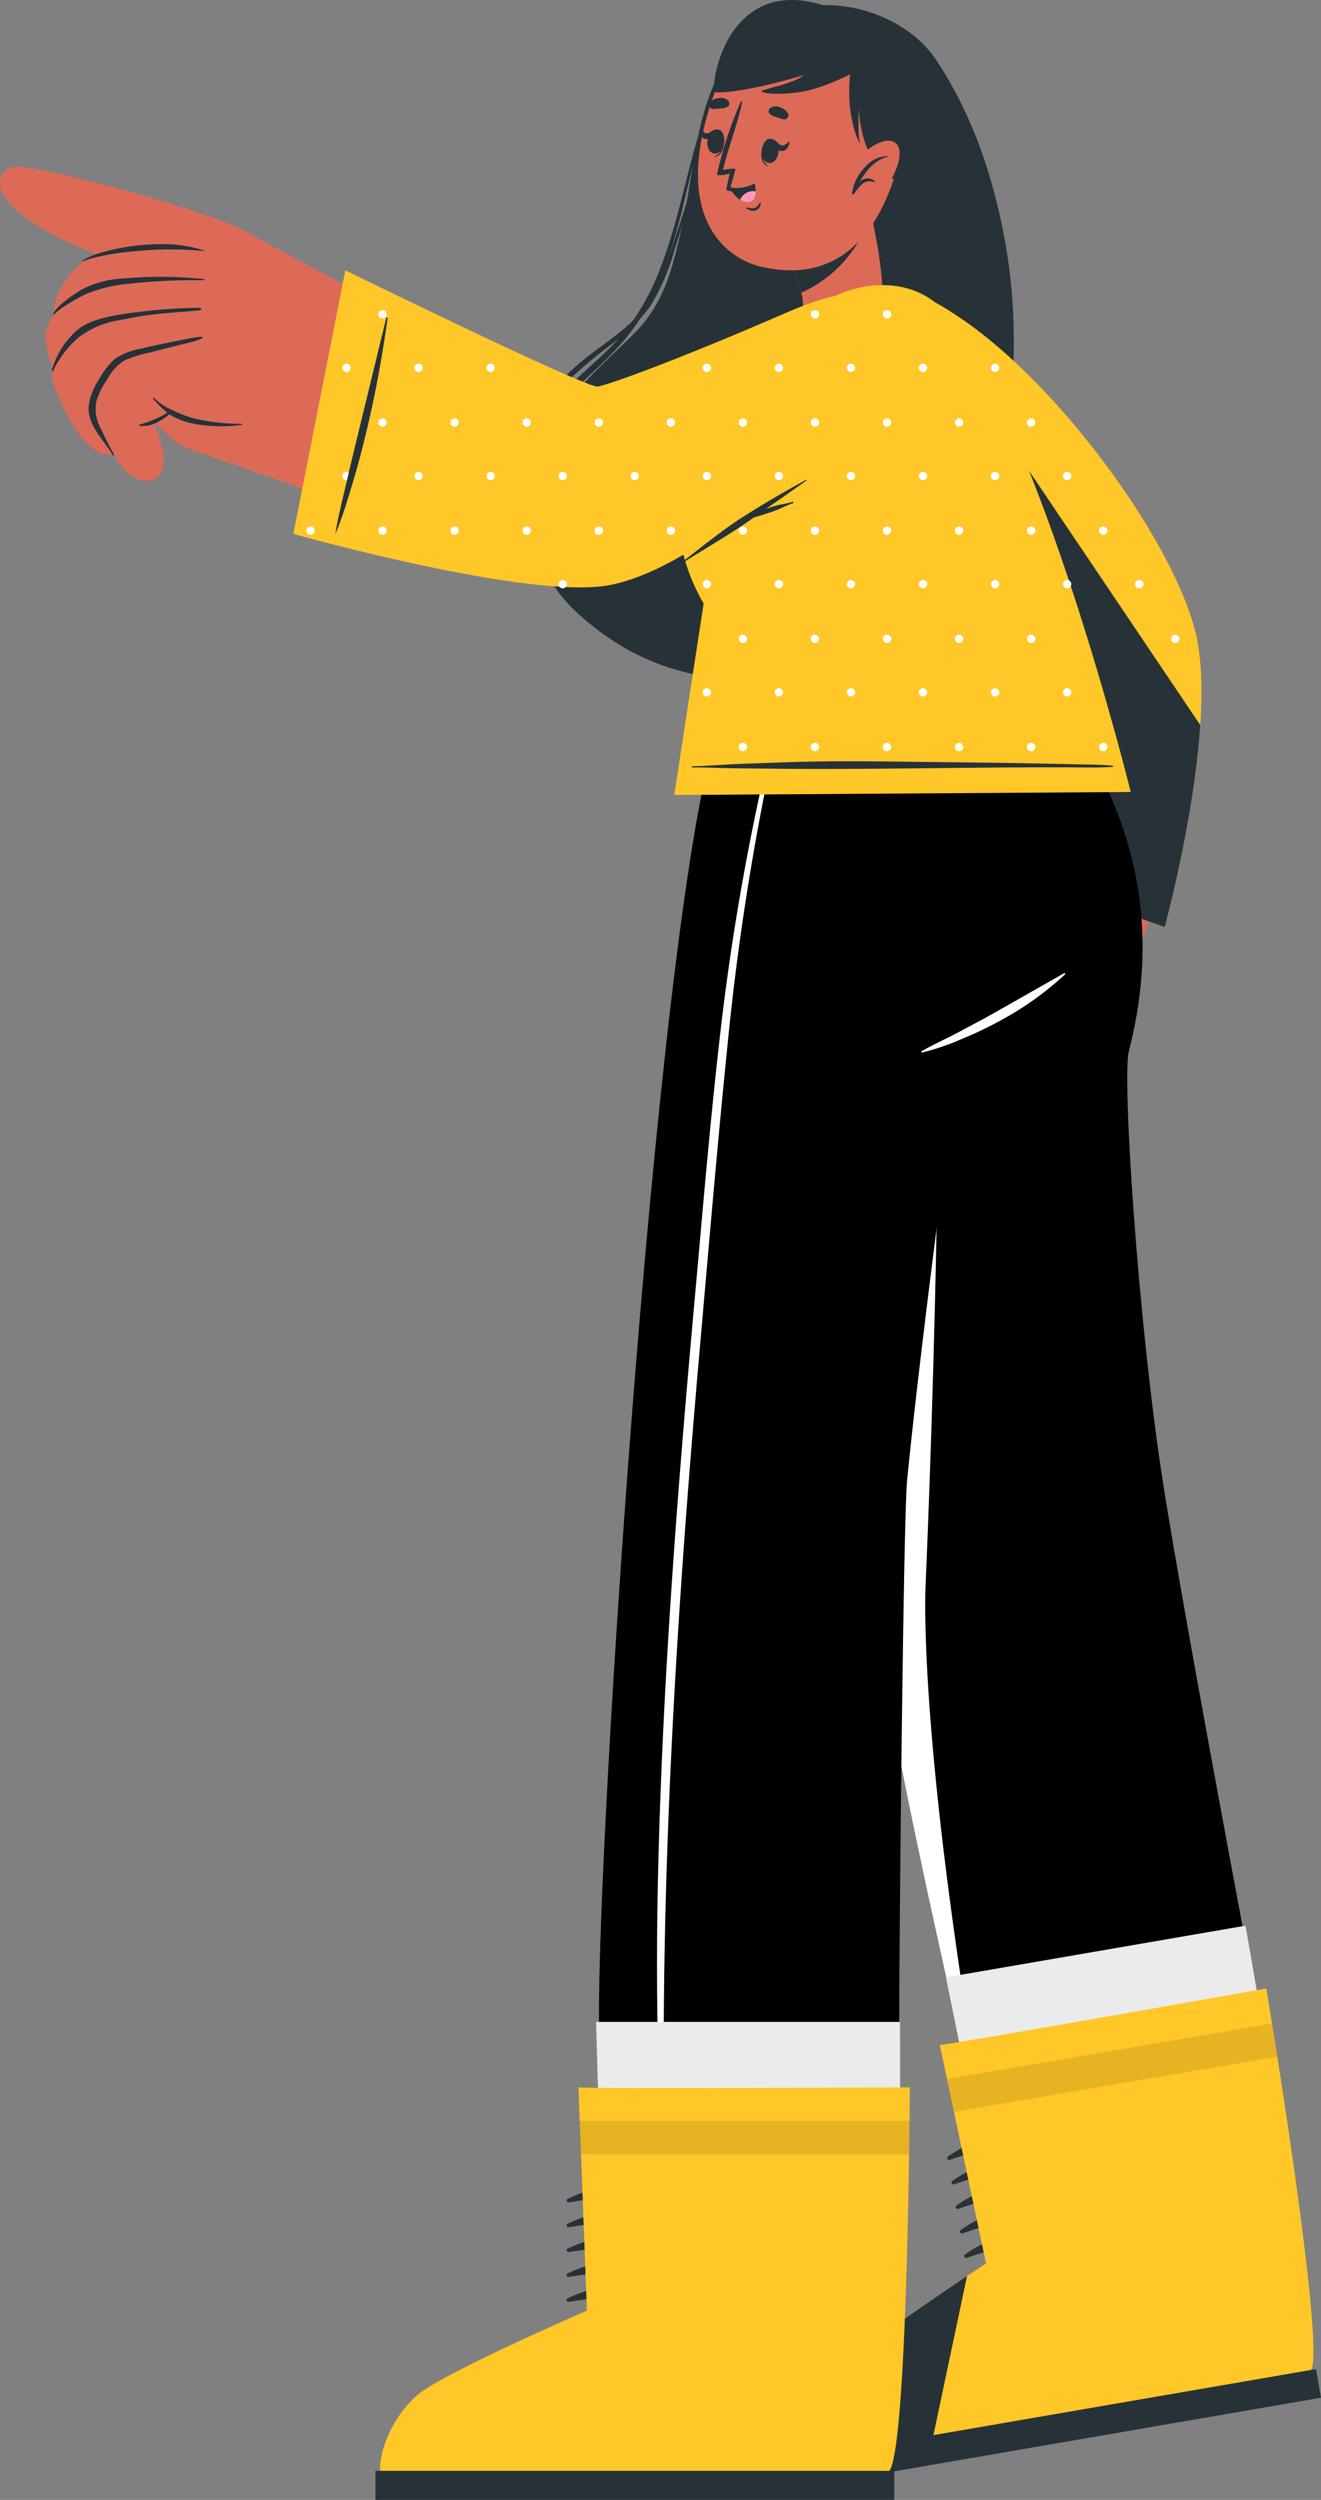 <svg id="keyimg4-character2" xmlns="http://www.w3.org/2000/svg" width="235.852" height="446.025" viewBox="0 0 235.852 446.025">
  <rect x="0" y="0" width="235.852" height="446.025" fill="#808080" stroke="none"/>
  <g id="Group_4742" data-name="Group 4742" transform="translate(90.177 0.914)">
    <g id="Group_4741" data-name="Group 4741">
      <path id="Path_7609" data-name="Path 7609" d="M367.141,264.1a23.7,23.7,0,0,0,1.158,2.271,23.224,23.224,0,0,0,3.993,5.084c9.332,9.027,20.263,12.715,30.721,12.535a42.626,42.626,0,0,0,10.048-1.355A43.785,43.785,0,0,0,432.94,271.5a37.369,37.369,0,0,0,6.6-8.608,88.593,88.593,0,0,0,10.3-53.05c-.037-.341-.071-.686-.116-1.029-.006-.114-.029-.238-.044-.354-.011-.057-.014-.114-.027-.172-.051-.448-.122-.889-.183-1.339a88.523,88.523,0,0,0-5.215-19.682c-.016-.03-.022-.059-.038-.089-.912-2.281-1.9-4.474-2.981-6.586a69.135,69.135,0,0,0-4.11-7.064c-6.009-9.036-21.6-13.426-31.559-5.962-6.719,5.019-9.34,12.1-10.912,19.571-.375,1.763-.685,3.543-.986,5.335-.356,2.169-.692,4.342-1.062,6.473-.224,1.282-.464,2.544-.742,3.791-.016.065-.025.138-.041.2-1.656,7.544-3.176,13.984-8.577,19.409-4.717,4.722-10.012,9.057-13.5,14.846C365.492,244.251,363.119,254.967,367.141,264.1Z" transform="translate(-360.178 -163.772)" fill="#263238"/>
      <path id="Path_7610" data-name="Path 7610" d="M363.692,241.666c1.163-7.035,5.141-12.8,10.24-17.6,3.183-3,6.6-5.752,9.262-9.248a43.74,43.74,0,0,0,5.962-11.209c3.549-9.427,4.906-19.512,8.533-28.92a.1.1,0,0,1,.176.071c-5.061,14.336-5.444,31.186-16,43.067-5.006,5.633-11.341,9.829-14.76,16.763-3.3,6.7-4.016,14.735-.129,21.356,3.961,6.746,11.123,10.548,18.406,12.678.238.07.137.484-.108.427C372.528,266.1,361.387,255.62,363.692,241.666Z" transform="translate(-361.169 -157.387)" fill="#263238"/>
      <path id="Path_7611" data-name="Path 7611" d="M384.251,277.23a54.355,54.355,0,0,0,7.151.989c7.734.578,15.872-.453,22.664-3.759a33.452,33.452,0,0,0,6.192-3.893,43.6,43.6,0,0,0,12.548-16.631,83.887,83.887,0,0,0,6.545-25.977,101.019,101.019,0,0,0-.854-26.525c-.537-3.243-1.236-6.459-2.092-9.626a93.927,93.927,0,0,0-6.994-18.222c-.1-.181-.389-.054-.3.125.173.368.346.737.511,1.1.5,1.064.966,2.136,1.425,3.214a100.889,100.889,0,0,1,6.781,23.13q.119.677.211,1.352c.011.057.014.114.027.173.014.114.038.238.043.353.092.594.172,1.2.243,1.8,2.144,17.207.226,36.324-8,51.7-.251.461-.5.921-.772,1.371-4.3,7.434-10.647,13.726-18.767,16.8a36.911,36.911,0,0,1-9.37,2.158c-5.643.616-11.374.2-17.144-.108A.239.239,0,0,0,384.251,277.23Z" transform="translate(-349.02 -158.052)" fill="#263238"/>
      <path id="Path_7612" data-name="Path 7612" d="M376.181,219.395c2.892-2.327,6.075-4.325,8.72-6.947,3.091-3.062,4.795-6.948,6.21-10.992,2.86-8.168,5.32-16.529,7.631-24.867.013-.046.081-.017.068.027-2.138,7.834-4.108,15.692-6.607,23.427a38.393,38.393,0,0,1-4.3,9.934,30.4,30.4,0,0,1-6.931,6.781c-5.76,4.425-11.219,9.087-14.827,15.513-3.862,6.877-5.047,15.132-1.7,22.455a.059.059,0,0,1-.108.048C357.836,241.621,365.844,227.713,376.181,219.395Z" transform="translate(-361.991 -156.248)" fill="#263238"/>
    </g>
  </g>
  <g id="Group_4749" data-name="Group 4749" transform="translate(152.33 51.1)">
    <path id="Path_7613" data-name="Path 7613" d="M414.453,198.068c9.391,5.539,44.222,40.4,46.389,61.391,2.42,23.45-10.717,58.534-13.525,62.3-3.637,4.883-33.5-6.038-32.846-13.594.819-9.429,12.781-40.836,11.779-46.478-1.518-8.541-13.9-37.44-21.946-55.51C399.627,195.673,407.22,193.8,414.453,198.068Z" transform="translate(-400.105 -195.04)" fill="#dd6a57"/>
    <g id="Group_4746" data-name="Group 4746" transform="translate(0 106.736)">
      <g id="Group_4744" data-name="Group 4744" transform="translate(0 6.392)">
        <path id="Path_7614" data-name="Path 7614" d="M448.339,280.2c-.813,2.941-6.056,21.854-8.554,26.565s-10.672,17.746-14.474,16.2-1.714-5.555-1.714-5.555-4.323,4.958-8.009,3.052-.232-8.034-.232-8.034-4.81,4.768-8.35,2.6.964-7.744.964-7.744-4.194,4.564-6.361,1.553c-2.606-3.621,6.078-11.161,8.447-16.569.537-1.228,9.129-25.666,9.129-25.666Z" transform="translate(-401.127 -266.606)" fill="#dd6a57"/>
        <g id="Group_4743" data-name="Group 4743" transform="translate(7.073 24.154)">
          <path id="Path_7615" data-name="Path 7615" d="M405.729,298.989c6.373-5.56,8.2-9.1,10.583-17.074.048-.156.289-.121.256.046-1.623,8.025-3.275,12.789-10.585,17.352C405.626,299.535,405.426,299.254,405.729,298.989Z" transform="translate(-405.58 -281.815)" fill="#263238"/>
          <path id="Path_7616" data-name="Path 7616" d="M410.278,302.649c6.114-6.354,8.13-10.172,11.241-18.345.044-.114.245-.052.21.068-2.382,8.273-4.139,12.988-11.082,18.534C410.332,303.157,410,302.938,410.278,302.649Z" transform="translate(-402.88 -280.387)" fill="#263238"/>
          <path id="Path_7617" data-name="Path 7617" d="M415.911,305.51c5.477-6.578,7.868-10.668,9.869-18.989a.157.157,0,0,1,.31.056c-1.217,8.684-4.159,13.809-9.959,19.08C415.733,306.015,415.566,305.925,415.911,305.51Z" transform="translate(-399.615 -279.121)" fill="#263238"/>
        </g>
      </g>
      <g id="Group_4745" data-name="Group 4745" transform="translate(3.229)">
        <path id="Path_7618" data-name="Path 7618" d="M415.6,262.581s-6.992,7.966-9.292,12.141-5.141,22.9-1.134,23.74c5.176,1.089,8.944-9.394,10.12-14.77,0,0,11.968,2.53,16.3-4.409S415.6,262.581,415.6,262.581Z" transform="translate(-403.16 -262.581)" fill="#dd6a57"/>
        <path id="Path_7619" data-name="Path 7619" d="M405.391,292c5.435-2.411,6.522-9.567,8.052-14.7a.489.489,0,0,1,.751-.286c5.088.726,12.476.267,16.172-3.7a.124.124,0,0,1,.2.152c-3.386,4.8-10.609,5.838-16.129,4.687-1.487,5.285-2.892,12.414-9.021,13.9A.029.029,0,0,1,405.391,292Z" transform="translate(-401.859 -256.291)" fill="#263238"/>
      </g>
    </g>
    <g id="Group_4748" data-name="Group 4748" transform="translate(2.196)">
      <path id="Path_7620" data-name="Path 7620" d="M462.281,273.638c-1.115,16.923-6.349,36.035-6.349,36.035l-41.255-14.541s10.529-26.712,10.785-31.1c.362-6.381-8.4-26.714-17.557-46.247-7.421-15.824-7.6-24.964,2.066-21.781a38.779,38.779,0,0,1,8.4,4.3c17.754,11.373,38.555,39.519,42.975,56.458C462.539,261.344,462.689,267.347,462.281,273.638Z" transform="translate(-402.51 -195.373)" fill="#ffc727"/>
      <g id="Group_4747" data-name="Group 4747" transform="translate(3.097 4.241)">
        <path id="Path_7621" data-name="Path 7621" d="M410,204.8a.745.745,0,1,1-.745-.745A.745.745,0,0,1,410,204.8Z" transform="translate(-402.077 -194.507)" fill="#fff"/>
        <path id="Path_7622" data-name="Path 7622" d="M418.1,204.8a.745.745,0,1,1-.745-.745A.745.745,0,0,1,418.1,204.8Z" transform="translate(-397.313 -194.507)" fill="#fff"/>
        <path id="Path_7623" data-name="Path 7623" d="M405.95,198.788a.745.745,0,1,1-.745-.745A.745.745,0,0,1,405.95,198.788Z" transform="translate(-404.46 -198.043)" fill="#fff"/>
        <path id="Path_7624" data-name="Path 7624" d="M418.1,216.952a.745.745,0,1,1-.745-.745A.745.745,0,0,1,418.1,216.952Z" transform="translate(-397.313 -187.36)" fill="#fff"/>
        <path id="Path_7625" data-name="Path 7625" d="M426.2,216.952a.745.745,0,1,1-.745-.745A.745.745,0,0,1,426.2,216.952Z" transform="translate(-392.548 -187.36)" fill="#fff"/>
        <path id="Path_7626" data-name="Path 7626" d="M414.052,210.94a.745.745,0,1,1-.745-.745A.745.745,0,0,1,414.052,210.94Z" transform="translate(-399.695 -190.896)" fill="#fff"/>
        <path id="Path_7627" data-name="Path 7627" d="M422.153,210.94a.745.745,0,1,1-.745-.745A.745.745,0,0,1,422.153,210.94Z" transform="translate(-394.93 -190.896)" fill="#fff"/>
        <circle id="Ellipse_316" data-name="Ellipse 316" cx="0.745" cy="0.745" r="0.745" transform="translate(19.3 48.147)" fill="#fff"/>
        <path id="Path_7628" data-name="Path 7628" d="M426.2,229.1a.745.745,0,1,1-.745-.745A.745.745,0,0,1,426.2,229.1Z" transform="translate(-392.548 -180.213)" fill="#fff"/>
        <path id="Path_7629" data-name="Path 7629" d="M434.306,229.1a.745.745,0,1,1-.745-.745A.745.745,0,0,1,434.306,229.1Z" transform="translate(-387.783 -180.213)" fill="#fff"/>
        <path id="Path_7630" data-name="Path 7630" d="M414.052,223.092a.745.745,0,1,1-.745-.745A.745.745,0,0,1,414.052,223.092Z" transform="translate(-399.695 -183.749)" fill="#fff"/>
        <path id="Path_7631" data-name="Path 7631" d="M422.153,223.092a.745.745,0,1,1-.745-.745A.745.745,0,0,1,422.153,223.092Z" transform="translate(-394.93 -183.749)" fill="#fff"/>
        <path id="Path_7632" data-name="Path 7632" d="M430.255,223.092a.745.745,0,1,1-.745-.745A.745.745,0,0,1,430.255,223.092Z" transform="translate(-390.165 -183.749)" fill="#fff"/>
        <circle id="Ellipse_317" data-name="Ellipse 317" cx="0.745" cy="0.745" r="0.745" transform="translate(19.3 67.446)" fill="#fff"/>
        <path id="Path_7633" data-name="Path 7633" d="M426.2,241.257a.745.745,0,1,1-.745-.745A.745.745,0,0,1,426.2,241.257Z" transform="translate(-392.548 -173.065)" fill="#fff"/>
        <path id="Path_7634" data-name="Path 7634" d="M434.306,241.257a.745.745,0,1,1-.745-.745A.745.745,0,0,1,434.306,241.257Z" transform="translate(-387.783 -173.065)" fill="#fff"/>
        <path id="Path_7635" data-name="Path 7635" d="M422.153,235.245a.745.745,0,1,1-.745-.745A.745.745,0,0,1,422.153,235.245Z" transform="translate(-394.93 -176.601)" fill="#fff"/>
        <path id="Path_7636" data-name="Path 7636" d="M430.255,235.245a.745.745,0,1,1-.745-.745A.745.745,0,0,1,430.255,235.245Z" transform="translate(-390.165 -176.601)" fill="#fff"/>
        <path id="Path_7637" data-name="Path 7637" d="M438.357,235.245a.745.745,0,1,1-.745-.745A.745.745,0,0,1,438.357,235.245Z" transform="translate(-385.4 -176.601)" fill="#fff"/>
        <path id="Path_7638" data-name="Path 7638" d="M418.1,253.409a.745.745,0,1,1-.745-.745A.745.745,0,0,1,418.1,253.409Z" transform="translate(-397.313 -165.918)" fill="#fff"/>
        <path id="Path_7639" data-name="Path 7639" d="M426.2,253.409a.745.745,0,1,1-.745-.745A.745.745,0,0,1,426.2,253.409Z" transform="translate(-392.548 -165.918)" fill="#fff"/>
        <path id="Path_7640" data-name="Path 7640" d="M434.306,253.409a.745.745,0,1,1-.745-.745A.745.745,0,0,1,434.306,253.409Z" transform="translate(-387.783 -165.918)" fill="#fff"/>
        <path id="Path_7641" data-name="Path 7641" d="M422.153,247.4a.745.745,0,1,1-.745-.745A.745.745,0,0,1,422.153,247.4Z" transform="translate(-394.93 -169.454)" fill="#fff"/>
        <path id="Path_7642" data-name="Path 7642" d="M430.255,247.4a.745.745,0,1,1-.745-.745A.745.745,0,0,1,430.255,247.4Z" transform="translate(-390.165 -169.454)" fill="#fff"/>
        <path id="Path_7643" data-name="Path 7643" d="M438.357,247.4a.745.745,0,1,1-.745-.745A.745.745,0,0,1,438.357,247.4Z" transform="translate(-385.4 -169.454)" fill="#fff"/>
        <path id="Path_7644" data-name="Path 7644" d="M434.306,265.561a.745.745,0,1,1-.745-.745A.745.745,0,0,1,434.306,265.561Z" transform="translate(-387.783 -158.771)" fill="#fff"/>
        <path id="Path_7645" data-name="Path 7645" d="M422.153,259.549a.745.745,0,1,1-.745-.745A.745.745,0,0,1,422.153,259.549Z" transform="translate(-394.93 -162.307)" fill="#fff"/>
        <path id="Path_7646" data-name="Path 7646" d="M430.255,259.549a.745.745,0,1,1-.745-.745A.745.745,0,0,1,430.255,259.549Z" transform="translate(-390.165 -162.307)" fill="#fff"/>
        <path id="Path_7647" data-name="Path 7647" d="M438.357,259.549a.745.745,0,1,1-.745-.745A.745.745,0,0,1,438.357,259.549Z" transform="translate(-385.4 -162.307)" fill="#fff"/>
      </g>
    </g>
    <path id="Path_7648" data-name="Path 7648" d="M462.281,273.638c-1.115,16.923-6.349,36.035-6.349,36.035l-41.255-14.541s10.529-26.712,10.785-31.1c.362-6.381-8.4-26.714-17.557-46.247-7.421-15.824-7.6-24.964,2.066-21.781Z" transform="translate(-400.314 -195.373)" fill="#263238"/>
  </g>
  <g id="Group_4759" data-name="Group 4759" transform="translate(124.619)">
    <g id="Group_4750" data-name="Group 4750" transform="translate(15.314 31.228)">
      <path id="Path_7649" data-name="Path 7649" d="M411.046,204.965c-.224,1.317-5.9,10.116-11.841,10.2-1.936.025-2.544-10.537-2.544-10.537l-.224-.769-3.116-10.774,12.326-9.024,1.787-1.2s.659,3,1.441,6.753c.036.173.075.348.111.534.049.211.1.41.137.608.124.557.248,1.129.361,1.7.087.435.173.858.248,1.317s.162.905.248,1.366A72.47,72.47,0,0,1,411.046,204.965Z" transform="translate(-393.321 -182.86)" fill="#dd6a57"/>
      <path id="Path_7650" data-name="Path 7650" d="M408.874,189.613a22.5,22.5,0,0,1-12.437,14.249l-3.116-10.774,12.326-9.024,1.787-1.2S408.092,185.865,408.874,189.613Z" transform="translate(-393.321 -182.86)" fill="#263238"/>
    </g>
    <g id="Group_4758" data-name="Group 4758">
      <path id="Path_7651" data-name="Path 7651" d="M384.78,184.907c-4.571,19.145,6.286,24.224,10.509,25.024,3.786.718,16.626,3.446,23.15-15.124s-.934-26.746-9.4-29.236S389.349,165.762,384.78,184.907Z" transform="translate(-383.678 -162.261)" fill="#dd6a57"/>
      <g id="Group_4757" data-name="Group 4757" transform="translate(0.404 17.483)">
        <path id="Path_7652" data-name="Path 7652" d="M385.652,176.169a12.839,12.839,0,0,0,1.355-.116,2.2,2.2,0,0,0,1.36-.381.7.7,0,0,0,.1-.848,1.737,1.737,0,0,0-1.648-.613,2.55,2.55,0,0,0-1.7.7A.746.746,0,0,0,385.652,176.169Z" transform="translate(-383.361 -174.205)" fill="#263238"/>
        <path id="Path_7653" data-name="Path 7653" d="M394.247,177.46a13.039,13.039,0,0,1-1.291-.422,2.2,2.2,0,0,1-1.236-.683.7.7,0,0,1,.092-.85,1.738,1.738,0,0,1,1.745-.219,2.552,2.552,0,0,1,1.495,1.07A.747.747,0,0,1,394.247,177.46Z" transform="translate(-379.414 -173.646)" fill="#263238"/>
        <g id="Group_4752" data-name="Group 4752" transform="translate(10.909 7.278)">
          <g id="Group_4751" data-name="Group 4751">
            <path id="Path_7654" data-name="Path 7654" d="M391.083,179.556c.017-.049.1.078.084.132-.237,1.32-.286,2.871.848,3.488.037.019.022.086-.021.073C390.561,182.828,390.647,180.768,391.083,179.556Z" transform="translate(-390.802 -178.343)" fill="#263238"/>
            <path id="Path_7655" data-name="Path 7655" d="M392.439,178.791c2.157.152,1.693,4.453-.3,4.312C390.169,182.965,390.631,178.664,392.439,178.791Z" transform="translate(-390.769 -178.788)" fill="#263238"/>
          </g>
          <path id="Path_7656" data-name="Path 7656" d="M392.472,179c.349.284.672.753,1.12.846.519.108.962-.3,1.352-.7.041-.041.075,0,.068.057-.076.826-.484,1.637-1.38,1.664-.818.027-1.318-.766-1.436-1.617C392.173,179.1,392.332,178.888,392.472,179Z" transform="translate(-389.983 -178.682)" fill="#263238"/>
        </g>
        <g id="Group_4754" data-name="Group 4754" transform="translate(0 5.256)">
          <g id="Group_4753" data-name="Group 4753" transform="translate(1.258 0.361)">
            <path id="Path_7657" data-name="Path 7657" d="M387.291,178.713c0-.051-.111.052-.114.108-.091,1.337-.419,2.854-1.671,3.176-.038.011-.041.078,0,.076C387,182.013,387.419,179.995,387.291,178.713Z" transform="translate(-384.283 -177.179)" fill="#263238"/>
            <path id="Path_7658" data-name="Path 7658" d="M386.68,177.766c-2.128-.378-2.725,3.907-.753,4.256C387.868,182.365,388.465,178.08,386.68,177.766Z" transform="translate(-384.725 -177.742)" fill="#263238"/>
          </g>
          <path id="Path_7659" data-name="Path 7659" d="M386.214,178.057c-.37.179-.762.545-1.171.516-.473-.035-.756-.546-.993-1.032-.025-.051-.063-.019-.073.037-.137.816.016,1.707.78,1.974.7.243,1.323-.386,1.633-1.175C386.447,178.23,386.363,177.984,386.214,178.057Z" transform="translate(-383.933 -177.515)" fill="#263238"/>
        </g>
        <path id="Path_7660" data-name="Path 7660" d="M391.58,185.98c-.268.359-.519.835-.994.95a3.513,3.513,0,0,1-1.474-.114.048.048,0,0,0-.048.078,1.809,1.809,0,0,0,1.793.459,1.425,1.425,0,0,0,.859-1.332C391.726,185.94,391.62,185.927,391.58,185.98Z" transform="translate(-380.922 -167.299)" fill="#263238"/>
        <g id="Group_4755" data-name="Group 4755" transform="translate(3 0.581)">
          <path id="Path_7661" data-name="Path 7661" d="M388.1,187.468s-.511,1.955-.624,2.892c-.009.089.213.157.529.214.014.006.022.013.037,0a4.485,4.485,0,0,0,4.526-1.148c.076-.083-.032-.194-.124-.146a6.756,6.756,0,0,1-4.209.68c-.035-.267.988-3.318.842-3.346a8.231,8.231,0,0,0-2.187.227c.948-4.1,2.546-8.018,3.429-12.119a.128.128,0,0,0-.237-.089,68.208,68.208,0,0,0-4.25,12.9C385.689,188.057,387.7,187.584,388.1,187.468Z" transform="translate(-385.822 -174.571)" fill="#263238"/>
        </g>
        <g id="Group_4756" data-name="Group 4756" transform="translate(5.295 15.27)">
          <path id="Path_7662" data-name="Path 7662" d="M387.267,184.59a5.533,5.533,0,0,0,1.817,2.131,2.493,2.493,0,0,0,1.461.4c1.128-.059,1.36-1.034,1.337-1.915a5.911,5.911,0,0,0-.211-1.386A7.157,7.157,0,0,1,387.267,184.59Z" transform="translate(-387.267 -183.82)" fill="#263238"/>
          <path id="Path_7663" data-name="Path 7663" d="M388.411,186.214a2.493,2.493,0,0,0,1.461.4c1.128-.059,1.359-1.034,1.337-1.915A2.571,2.571,0,0,0,388.411,186.214Z" transform="translate(-386.594 -183.313)" fill="#ff98b9"/>
        </g>
      </g>
      <path id="Path_7664" data-name="Path 7664" d="M417.062,195.1c-2.111-.429-6.829-7.07-5.546-17.381,0,0-.511,9.338-.01,10.788s-2.635-3.735-1.715-12.063c0,0-5.061,2.666-9.133,3.211s-6.464.168-6.7-.154,5.781-1.325,7.593-2.9c0,0-11.1,3.372-15.958,3.059-.562-.037.391-11.554,8.5-15.354s19.131,3.1,21.862,6.6c0,0,3.638,1.053,6.9,7.116S419.336,195.562,417.062,195.1Z" transform="translate(-382.631 -163.197)" fill="#263238"/>
    </g>
  </g>
  <g id="Group_4783" data-name="Group 4783" transform="translate(67.035 128.224)">
    <g id="Group_4770" data-name="Group 4770" transform="translate(76.658)">
      <g id="Group_4760" data-name="Group 4760" transform="translate(4.52)">
        <path id="Path_7665" data-name="Path 7665" d="M478.831,494.732l-30.877,6.154-20.212,4.028S406.971,420.1,403.457,383.475c-3.333-34.723-8.25-89.584-1.69-139.54h39.1c3.318,5.792,19.533,26.457,11,59.309-1.207,4.645,1.537,46.91,5.882,75.6C461.8,405.482,478.831,494.732,478.831,494.732Z" transform="translate(-398.535 -243.935)"/>
        <path id="Path_7666" data-name="Path 7666" d="M424.788,487.047l2.955,17.867S406.971,420.1,403.457,383.475c-3.333-34.723-8.25-89.584-1.69-139.54h13.81c5.206,37.724,0,154.622,0,154.622S414.12,423.338,424.788,487.047Z" transform="translate(-398.535 -243.935)" fill="#fff"/>
      </g>
      <g id="Group_4769" data-name="Group 4769" transform="translate(0 215.353)">
        <g id="Group_4761" data-name="Group 4761" transform="translate(2.27)">
          <path id="Path_7667" data-name="Path 7667" d="M480.659,422.3c.5,3.2.983,6.354,1.421,9.414.278,1.9.535,3.762.783,5.559,1.591,11.565,2.485,20.479,1.6,21.275-2.713,2.457-82.617,16.474-85.575,16.04-2.949-.449-1.888-8.908.778-11.924,1.623-1.83,12.678-9.592,21.1-15.389a.157.157,0,0,0,.032-.032c5.417-3.718,9.737-6.642,9.737-6.642l-1.874-9.337-8.614-42.508,53.476-9.221S477.438,401.506,480.659,422.3Z" transform="translate(-397.118 -379.536)" fill="#ebebeb"/>
        </g>
        <g id="Group_4768" data-name="Group 4768" transform="translate(0 11.203)">
          <g id="Group_4767" data-name="Group 4767" transform="translate(25.436 25.891)">
            <g id="Group_4762" data-name="Group 4762" transform="translate(3.016 17.495)">
              <path id="Path_7668" data-name="Path 7668" d="M413.749,417.989c4.431-3.162,10.712-5.176,16.027-3.441.206.067.108.357-.073.381a75.288,75.288,0,0,0-15.65,3.664A.342.342,0,0,1,413.749,417.989Z" transform="translate(-413.604 -413.909)" fill="#263238"/>
            </g>
            <g id="Group_4763" data-name="Group 4763" transform="translate(2.262 13.121)">
              <path id="Path_7669" data-name="Path 7669" d="M413.274,415.235c4.431-3.162,10.714-5.176,16.027-3.441.206.067.108.357-.073.381a75.291,75.291,0,0,0-15.65,3.664A.342.342,0,0,1,413.274,415.235Z" transform="translate(-413.129 -411.155)" fill="#263238"/>
            </g>
            <g id="Group_4764" data-name="Group 4764" transform="translate(1.508 8.747)">
              <path id="Path_7670" data-name="Path 7670" d="M412.8,412.481c4.432-3.162,10.714-5.176,16.027-3.441.206.067.108.359-.072.381a75.3,75.3,0,0,0-15.651,3.664A.342.342,0,0,1,412.8,412.481Z" transform="translate(-412.654 -408.401)" fill="#263238"/>
            </g>
            <g id="Group_4765" data-name="Group 4765" transform="translate(0.754 4.374)">
              <path id="Path_7671" data-name="Path 7671" d="M412.323,409.727c4.433-3.162,10.714-5.176,16.027-3.441.207.067.108.359-.071.383a75.3,75.3,0,0,0-15.651,3.662A.342.342,0,0,1,412.323,409.727Z" transform="translate(-412.179 -405.647)" fill="#263238"/>
            </g>
            <g id="Group_4766" data-name="Group 4766">
              <path id="Path_7672" data-name="Path 7672" d="M411.848,406.973c4.432-3.162,10.714-5.176,16.029-3.441.2.067.106.359-.073.383a75.207,75.207,0,0,0-15.651,3.664A.343.343,0,0,1,411.848,406.973Z" transform="translate(-411.705 -402.893)" fill="#263238"/>
            </g>
          </g>
          <path id="Path_7673" data-name="Path 7673" d="M485.822,454.753c-1.906,2.7-42.181,9.815-67.861,13.753-11.784,1.795-20.471,2.938-20.979,2.668-1.62-.889-1.493-9.307,3.573-15.548,2.811-3.462,17.231-13.277,23.87-17.739,2.081-1.382,3.4-2.239,3.4-2.239l-5.733-27.062-1.239-5.844-1.286-6.083c1.668-.016,58.3-10.069,58.3-10.069s.4,2.382,1.016,6.257c.286,1.7.6,3.7.953,5.908C482.773,417.574,487.823,451.91,485.822,454.753Z" transform="translate(-395.471 -386.59)" fill="#ffc727"/>
          <rect id="Rectangle_1448" data-name="Rectangle 1448" width="92.624" height="5.183" transform="translate(0 83.645) rotate(-9.783)" fill="#263238"/>
          <path id="Path_7674" data-name="Path 7674" d="M470.653,396.438l-57.745,9.831-1.239-5.844L469.7,390.53C469.986,392.229,470.3,394.23,470.653,396.438Z" transform="translate(-386.289 -384.273)" opacity="0.1"/>
        </g>
        <path id="Path_7675" data-name="Path 7675" d="M424.431,418.893l-6.47,30.621c-11.781,1.795-20.469,2.925-20.982,2.654-1.614-.875-1.493-9.291,3.575-15.535C403.359,433.162,417.78,423.343,424.431,418.893Z" transform="translate(-395.471 -356.389)" fill="#263238"/>
      </g>
    </g>
    <g id="Group_4782" data-name="Group 4782" transform="translate(0 0.003)">
      <g id="Group_4772" data-name="Group 4772" transform="translate(39.905)">
        <path id="Path_7676" data-name="Path 7676" d="M437.21,301.466c-.013.038-7.086,52.154-9.656,78.406-.646,6.54-1.4,80.353-1.4,96.576V488.14c-.013,14.968-.013,25.618-.013,25.618H373.116s-.013-.5-.025-1.428c-.013-.5-.025-1.105-.025-1.837-.024-.745-.036-1.6-.049-2.581-.013-.572-.025-1.191-.037-1.837-.062-4.467-.162-10.648-.273-17.86-.051-3.686-.1-7.634-.149-11.767-.41-32.109,10.882-205.33,21.832-232.511h56.97S460.743,275.873,437.21,301.466Z" transform="translate(-372.546 -243.937)"/>
        <g id="Group_4771" data-name="Group 4771" transform="translate(10.366 1.08)">
          <path id="Path_7677" data-name="Path 7677" d="M434.282,272.541c-4.223,2.377-8.425,4.793-12.648,7.175-2.081,1.174-4.2,2.271-6.307,3.4-2.141,1.151-4.388,2.119-6.484,3.346-.127.075-.03.254.1.225a44.968,44.968,0,0,0,7.094-2.425,67.334,67.334,0,0,0,6.5-3.081,56.306,56.306,0,0,0,11.911-8.43C434.569,272.643,434.412,272.468,434.282,272.541Z" transform="translate(-361.6 -228.204)" fill="#fff"/>
          <path id="Path_7678" data-name="Path 7678" d="M400.231,244.825a435.528,435.528,0,0,0-9.318,50.253c-2.1,17.079-3.505,34.272-5.057,51.41-3.121,34.494-5.822,69.046-6.607,103.683q-.658,29.082,1.155,58.166a.124.124,0,0,0,.248-.006c-1.037-34.42.073-68.906,2.266-103.261,1.1-17.292,2.5-34.564,4.023-51.824,1.506-17.077,2.956-34.169,4.693-51.224a466.139,466.139,0,0,1,9.149-57.059A.285.285,0,0,0,400.231,244.825Z" transform="translate(-379.074 -244.617)" fill="#fff"/>
        </g>
      </g>
      <g id="Group_4781" data-name="Group 4781" transform="translate(0 232.514)">
        <g id="Group_4773" data-name="Group 4773" transform="translate(2.71)">
          <path id="Path_7679" data-name="Path 7679" d="M439.829,433.7c-.051,3.24-.113,6.43-.2,9.521-.049,1.923-.111,3.8-.173,5.609-.4,11.668-1.031,20.6-2.036,21.237-3.09,1.961-84.214,2.2-87.055,1.267s-.348-9.1,2.792-11.619c1.912-1.526,14.125-7.3,23.409-11.579a.166.166,0,0,0,.037-.025c5.97-2.743,10.725-4.89,10.725-4.89l-.262-9.521L385.8,390.344h54.265S440.188,412.66,439.829,433.7Z" transform="translate(-349.126 -390.344)" fill="#ebebeb"/>
        </g>
        <g id="Group_4780" data-name="Group 4780" transform="translate(0 11.682)">
          <g id="Group_4779" data-name="Group 4779" transform="translate(34.134 17.626)">
            <g id="Group_4774" data-name="Group 4774" transform="translate(0 17.753)">
              <path id="Path_7680" data-name="Path 7680" d="M369.106,422.222c4.906-2.362,11.438-3.279,16.38-.669.192.1.046.372-.137.365a75.129,75.129,0,0,0-16.045.951A.343.343,0,0,1,369.106,422.222Z" transform="translate(-368.912 -419.977)" fill="#263238"/>
            </g>
            <g id="Group_4775" data-name="Group 4775" transform="translate(0 13.314)">
              <path id="Path_7681" data-name="Path 7681" d="M369.106,419.429c4.906-2.363,11.438-3.281,16.38-.669.192.1.046.372-.137.364a75.24,75.24,0,0,0-16.045.951A.342.342,0,0,1,369.106,419.429Z" transform="translate(-368.912 -417.182)" fill="#263238"/>
            </g>
            <g id="Group_4776" data-name="Group 4776" transform="translate(0 8.876)">
              <path id="Path_7682" data-name="Path 7682" d="M369.106,416.634c4.906-2.363,11.438-3.28,16.38-.669.192.1.046.372-.137.365a75.229,75.229,0,0,0-16.045.95A.342.342,0,0,1,369.106,416.634Z" transform="translate(-368.912 -414.388)" fill="#263238"/>
            </g>
            <g id="Group_4777" data-name="Group 4777" transform="translate(0 4.438)">
              <path id="Path_7683" data-name="Path 7683" d="M369.106,413.838c4.906-2.362,11.438-3.28,16.38-.667.192.1.046.372-.137.364a75.129,75.129,0,0,0-16.045.951A.343.343,0,0,1,369.106,413.838Z" transform="translate(-368.912 -411.593)" fill="#263238"/>
            </g>
            <g id="Group_4778" data-name="Group 4778">
              <path id="Path_7684" data-name="Path 7684" d="M369.106,411.045c4.906-2.363,11.438-3.28,16.38-.669.192.1.046.372-.137.365a75.227,75.227,0,0,0-16.045.95A.342.342,0,0,1,369.106,411.045Z" transform="translate(-368.912 -408.799)" fill="#263238"/>
            </g>
          </g>
          <path id="Path_7685" data-name="Path 7685" d="M442.512,397.7s-.016,2.271-.048,5.971c-.016,1.715-.048,3.732-.079,5.987-.286,18.962-1.128,54.076-3.605,56.554-3.4,3.414-88.888,2.223-90.333,1.08-1.445-1.128.111-9.4,6.146-14.706,4.415-3.843,30.27-15.056,30.27-15.056l-1.048-27.872-.238-5.987-.222-5.971C385.005,397.97,442.512,397.7,442.512,397.7Z" transform="translate(-347.111 -397.7)" fill="#ffc727"/>
          <rect id="Rectangle_1449" data-name="Rectangle 1449" width="92.624" height="5.183" transform="translate(0 68.418)" fill="#263238"/>
          <path id="Path_7686" data-name="Path 7686" d="M429.268,401.46c-.016,1.715-.048,3.732-.079,5.987h-58.57l-.238-5.987Z" transform="translate(-333.915 -395.489)" opacity="0.1"/>
        </g>
      </g>
    </g>
  </g>
  <g id="Group_4786" data-name="Group 4786" transform="translate(120.383 50.87)">
    <g id="Group_4785" data-name="Group 4785">
      <path id="Path_7687" data-name="Path 7687" d="M386.257,252.025,381.011,286.2l81.5-.537s-16.064-65.091-33.143-85.567c-6.261-7.5-18.967-5.765-25.5,1.342-6.846,7.45-20.023,24.21-21.7,33.524C380.716,243.18,386.257,252.025,386.257,252.025Z" transform="translate(-381.011 -195.228)" fill="#ffc727"/>
      <g id="Group_4784" data-name="Group 4784" transform="translate(5.074 4.471)">
        <path id="Path_7688" data-name="Path 7688" d="M393.8,204.8a.744.744,0,1,1-.743-.745A.744.744,0,0,1,393.8,204.8Z" transform="translate(-379.441 -194.507)" fill="#fff"/>
        <path id="Path_7689" data-name="Path 7689" d="M401.9,204.8a.745.745,0,1,1-.745-.745A.745.745,0,0,1,401.9,204.8Z" transform="translate(-374.676 -194.507)" fill="#fff"/>
        <path id="Path_7690" data-name="Path 7690" d="M410,204.8a.745.745,0,1,1-.745-.745A.745.745,0,0,1,410,204.8Z" transform="translate(-369.911 -194.507)" fill="#fff"/>
        <path id="Path_7691" data-name="Path 7691" d="M397.848,198.788a.745.745,0,1,1-.745-.745A.745.745,0,0,1,397.848,198.788Z" transform="translate(-377.059 -198.043)" fill="#fff"/>
        <path id="Path_7692" data-name="Path 7692" d="M405.95,198.788a.745.745,0,1,1-.745-.745A.745.745,0,0,1,405.95,198.788Z" transform="translate(-372.294 -198.043)" fill="#fff"/>
        <path id="Path_7693" data-name="Path 7693" d="M385.7,216.952a.745.745,0,1,1-.745-.745A.745.745,0,0,1,385.7,216.952Z" transform="translate(-384.206 -187.36)" fill="#fff"/>
        <path id="Path_7694" data-name="Path 7694" d="M393.8,216.952a.744.744,0,1,1-.743-.745A.744.744,0,0,1,393.8,216.952Z" transform="translate(-379.441 -187.36)" fill="#fff"/>
        <path id="Path_7695" data-name="Path 7695" d="M401.9,216.952a.745.745,0,1,1-.745-.745A.745.745,0,0,1,401.9,216.952Z" transform="translate(-374.676 -187.36)" fill="#fff"/>
        <path id="Path_7696" data-name="Path 7696" d="M410,216.952a.745.745,0,1,1-.745-.745A.745.745,0,0,1,410,216.952Z" transform="translate(-369.911 -187.36)" fill="#fff"/>
        <path id="Path_7697" data-name="Path 7697" d="M418.1,216.952a.745.745,0,1,1-.745-.745A.745.745,0,0,1,418.1,216.952Z" transform="translate(-365.147 -187.36)" fill="#fff"/>
        <path id="Path_7698" data-name="Path 7698" d="M389.747,210.94A.745.745,0,1,1,389,210.2.745.745,0,0,1,389.747,210.94Z" transform="translate(-381.823 -190.896)" fill="#fff"/>
        <path id="Path_7699" data-name="Path 7699" d="M397.848,210.94a.745.745,0,1,1-.745-.745A.745.745,0,0,1,397.848,210.94Z" transform="translate(-377.059 -190.896)" fill="#fff"/>
        <path id="Path_7700" data-name="Path 7700" d="M405.95,210.94a.745.745,0,1,1-.745-.745A.745.745,0,0,1,405.95,210.94Z" transform="translate(-372.294 -190.896)" fill="#fff"/>
        <path id="Path_7701" data-name="Path 7701" d="M414.052,210.94a.745.745,0,1,1-.745-.745A.745.745,0,0,1,414.052,210.94Z" transform="translate(-367.529 -190.896)" fill="#fff"/>
        <path id="Path_7702" data-name="Path 7702" d="M385.7,229.1a.745.745,0,1,1-.745-.745A.745.745,0,0,1,385.7,229.1Z" transform="translate(-384.206 -180.213)" fill="#fff"/>
        <path id="Path_7703" data-name="Path 7703" d="M393.8,229.1a.744.744,0,1,1-.743-.745A.744.744,0,0,1,393.8,229.1Z" transform="translate(-379.441 -180.213)" fill="#fff"/>
        <circle id="Ellipse_318" data-name="Ellipse 318" cx="0.745" cy="0.745" r="0.745" transform="translate(25.733 48.147)" fill="#fff"/>
        <path id="Path_7704" data-name="Path 7704" d="M410,229.1a.745.745,0,1,1-.745-.745A.745.745,0,0,1,410,229.1Z" transform="translate(-369.911 -180.213)" fill="#fff"/>
        <circle id="Ellipse_319" data-name="Ellipse 319" cx="0.745" cy="0.745" r="0.745" transform="translate(51.466 48.147)" fill="#fff"/>
        <path id="Path_7705" data-name="Path 7705" d="M426.2,229.1a.745.745,0,1,1-.745-.745A.745.745,0,0,1,426.2,229.1Z" transform="translate(-360.382 -180.213)" fill="#fff"/>
        <path id="Path_7706" data-name="Path 7706" d="M389.747,223.092a.745.745,0,1,1-.745-.745A.745.745,0,0,1,389.747,223.092Z" transform="translate(-381.823 -183.749)" fill="#fff"/>
        <path id="Path_7707" data-name="Path 7707" d="M397.848,223.092a.745.745,0,1,1-.745-.745A.745.745,0,0,1,397.848,223.092Z" transform="translate(-377.059 -183.749)" fill="#fff"/>
        <path id="Path_7708" data-name="Path 7708" d="M405.95,223.092a.745.745,0,1,1-.745-.745A.745.745,0,0,1,405.95,223.092Z" transform="translate(-372.294 -183.749)" fill="#fff"/>
        <path id="Path_7709" data-name="Path 7709" d="M414.052,223.092a.745.745,0,1,1-.745-.745A.745.745,0,0,1,414.052,223.092Z" transform="translate(-367.529 -183.749)" fill="#fff"/>
        <path id="Path_7710" data-name="Path 7710" d="M422.153,223.092a.745.745,0,1,1-.745-.745A.745.745,0,0,1,422.153,223.092Z" transform="translate(-362.764 -183.749)" fill="#fff"/>
        <path id="Path_7711" data-name="Path 7711" d="M385.7,241.257a.745.745,0,1,1-.745-.745A.745.745,0,0,1,385.7,241.257Z" transform="translate(-384.206 -173.065)" fill="#fff"/>
        <path id="Path_7712" data-name="Path 7712" d="M393.8,241.257a.744.744,0,1,1-.743-.745A.744.744,0,0,1,393.8,241.257Z" transform="translate(-379.441 -173.065)" fill="#fff"/>
        <circle id="Ellipse_320" data-name="Ellipse 320" cx="0.745" cy="0.745" r="0.745" transform="translate(25.733 67.446)" fill="#fff"/>
        <path id="Path_7713" data-name="Path 7713" d="M410,241.257a.745.745,0,1,1-.745-.745A.745.745,0,0,1,410,241.257Z" transform="translate(-369.911 -173.065)" fill="#fff"/>
        <circle id="Ellipse_321" data-name="Ellipse 321" cx="0.745" cy="0.745" r="0.745" transform="translate(51.466 67.446)" fill="#fff"/>
        <path id="Path_7714" data-name="Path 7714" d="M426.2,241.257a.745.745,0,1,1-.745-.745A.745.745,0,0,1,426.2,241.257Z" transform="translate(-360.382 -173.065)" fill="#fff"/>
        <path id="Path_7715" data-name="Path 7715" d="M389.747,235.245A.745.745,0,1,1,389,234.5.745.745,0,0,1,389.747,235.245Z" transform="translate(-381.823 -176.601)" fill="#fff"/>
        <path id="Path_7716" data-name="Path 7716" d="M397.848,235.245a.745.745,0,1,1-.745-.745A.745.745,0,0,1,397.848,235.245Z" transform="translate(-377.059 -176.601)" fill="#fff"/>
        <path id="Path_7717" data-name="Path 7717" d="M405.95,235.245a.745.745,0,1,1-.745-.745A.745.745,0,0,1,405.95,235.245Z" transform="translate(-372.294 -176.601)" fill="#fff"/>
        <path id="Path_7718" data-name="Path 7718" d="M414.052,235.245a.745.745,0,1,1-.745-.745A.745.745,0,0,1,414.052,235.245Z" transform="translate(-367.529 -176.601)" fill="#fff"/>
        <path id="Path_7719" data-name="Path 7719" d="M422.153,235.245a.745.745,0,1,1-.745-.745A.745.745,0,0,1,422.153,235.245Z" transform="translate(-362.764 -176.601)" fill="#fff"/>
        <path id="Path_7720" data-name="Path 7720" d="M389.747,247.4a.745.745,0,1,1-.745-.745A.745.745,0,0,1,389.747,247.4Z" transform="translate(-381.823 -169.454)" fill="#fff"/>
        <path id="Path_7721" data-name="Path 7721" d="M397.848,247.4a.745.745,0,1,1-.745-.745A.745.745,0,0,1,397.848,247.4Z" transform="translate(-377.059 -169.454)" fill="#fff"/>
        <path id="Path_7722" data-name="Path 7722" d="M405.95,247.4a.745.745,0,1,1-.745-.745A.745.745,0,0,1,405.95,247.4Z" transform="translate(-372.294 -169.454)" fill="#fff"/>
        <path id="Path_7723" data-name="Path 7723" d="M414.052,247.4a.745.745,0,1,1-.745-.745A.745.745,0,0,1,414.052,247.4Z" transform="translate(-367.529 -169.454)" fill="#fff"/>
        <path id="Path_7724" data-name="Path 7724" d="M422.153,247.4a.745.745,0,1,1-.745-.745A.745.745,0,0,1,422.153,247.4Z" transform="translate(-362.764 -169.454)" fill="#fff"/>
        <path id="Path_7725" data-name="Path 7725" d="M430.255,247.4a.745.745,0,1,1-.745-.745A.745.745,0,0,1,430.255,247.4Z" transform="translate(-357.999 -169.454)" fill="#fff"/>
      </g>
    </g>
    <path id="Path_7726" data-name="Path 7726" d="M458.128,249.513c-2.363-.235-4.766-.21-7.145-.265q-3.652-.083-7.3-.154c-4.871-.1-9.74-.149-14.611-.2-9.8-.1-19.609-.333-29.414.011-2.76.1-5.522.176-8.281.292s-5.52.349-8.277.416a.107.107,0,1,0,.008.211c2.5-.025,5.011.11,7.51.145,2.371.033,4.742.051,7.113.076,4.869.056,9.74.048,14.611.024,9.734-.048,19.466-.214,29.2-.256q4.143-.019,8.285-.016c2.751,0,5.536.116,8.281-.076C458.236,249.712,458.274,249.528,458.128,249.513Z" transform="translate(-379.852 -163.765)" fill="#263238"/>
  </g>
  <g id="Group_4796" data-name="Group 4796" transform="translate(0 29.714)">
    <path id="Path_7727" data-name="Path 7727" d="M440.139,211.466c-5.506,8.973-26.914,31-42.991,35.273-14.015,3.721-47.959-10.482-58.6-16.318-3.98-2.184,7.629-35.832,12.2-34.2,6.137,2.193,38.8,20.952,42.251,19.834s29.519-12.821,35.614-15.678C442.5,193.878,448.412,197.98,440.139,211.466Z" transform="translate(-286.079 -173.521)" fill="#dd6a57"/>
    <g id="Group_4792" data-name="Group 4792">
      <g id="Group_4787" data-name="Group 4787">
        <path id="Path_7728" data-name="Path 7728" d="M371.1,205.348s-17.706-9.408-21.391-11.536c-7.39-4.27-37.976-12.222-41.762-11.9s-7.558,7.693,17.619,16.891c0,0-5.408,11.069-2.112,16.151,2.142,3.3,10.6,15.4,14.536,16.926,4.461,1.729,19.7,6.921,19.7,6.921Z" transform="translate(-305.209 -181.907)" fill="#dd6a57"/>
      </g>
      <g id="Group_4788" data-name="Group 4788" transform="translate(9.612 15.009)">
        <path id="Path_7729" data-name="Path 7729" d="M342.233,195.686c-.318.024-15.792-4.806-21.4-4.29s-9.723,8.269-9.568,10.391,3.243,15.2,8.857,14.792,1.48-10.331,1.607-11.512.229-2.686,1.3-2.654,20.247,7.466,20.247,7.466Z" transform="translate(-311.261 -191.358)" fill="#dd6a57"/>
      </g>
      <g id="Group_4789" data-name="Group 4789" transform="translate(8.063 20.109)">
        <path id="Path_7730" data-name="Path 7730" d="M341.258,198.9c-.318.024-15.792-4.807-21.4-4.29s-9.723,8.268-9.569,10.39,3.243,15.2,8.857,14.792,1.48-10.331,1.607-11.511.229-2.686,1.3-2.654S342.3,213.09,342.3,213.09Z" transform="translate(-310.286 -194.569)" fill="#dd6a57"/>
      </g>
      <g id="Group_4790" data-name="Group 4790" transform="translate(9.3 25.955)">
        <path id="Path_7731" data-name="Path 7731" d="M340.852,199.748c-.311.07-16.328-2.441-21.8-1.107s-8.406,9.6-7.942,11.681,5.436,14.563,10.93,13.334-.051-10.437-.1-11.624-.167-2.69.894-2.816,21.122,4.42,21.122,4.42Z" transform="translate(-311.065 -198.25)" fill="#dd6a57"/>
      </g>
      <path id="Path_7732" data-name="Path 7732" d="M341.205,203.119c-5.276-1.02-11.244-2.611-16.795-1.669s-9.068,8.983-8.752,11.087,4.388,14.913,9.953,14.077.692-10.413.729-11.6.024-2.7,1.091-2.746,20.755,5.908,20.755,5.908Z" transform="translate(-299.075 -170.581)" fill="#dd6a57"/>
      <g id="Group_4791" data-name="Group 4791" transform="translate(9.249 13.844)">
        <path id="Path_7733" data-name="Path 7733" d="M336.242,191.783a24.414,24.414,0,0,0-8.566-1.142,39.637,39.637,0,0,0-5.414.5c-.931.154-5.482.937-7.62,2.328-.157.1-.192.284-.033.21,1.9-.885,6.732-1.55,7.61-1.637,1.828-.183,3.648-.338,5.484-.432a62.739,62.739,0,0,1,8.531.256C336.283,191.871,336.288,191.794,336.242,191.783Z" transform="translate(-308.992 -190.624)" fill="#263238"/>
        <path id="Path_7734" data-name="Path 7734" d="M337.964,194.676a76.385,76.385,0,0,0-14.732-.049,17.2,17.2,0,0,0-7.024,1.985c-1,.561-4.288,2.747-4.987,4.2-.083.173.092.284.2.146.778-1.007,4.679-3.2,5.778-3.656a26.187,26.187,0,0,1,7.39-1.76,107.784,107.784,0,0,1,13.274-.642C337.941,194.9,338.462,194.717,337.964,194.676Z" transform="translate(-310.936 -188.462)" fill="#263238"/>
        <path id="Path_7735" data-name="Path 7735" d="M337.127,197.778a99.56,99.56,0,0,0-14.871,1.363c-2.619.556-5.276,1.158-7.228,3.1a15.113,15.113,0,0,0-3.988,6.672c-.048.152.151.264.219.119a18.4,18.4,0,0,1,4.482-5.909,16.05,16.05,0,0,1,7.528-3.164c6.052-1.223,7.782-1.172,13.914-1.7C337.99,198.186,337.869,197.775,337.127,197.778Z" transform="translate(-311.033 -186.417)" fill="#263238"/>
        <path id="Path_7736" data-name="Path 7736" d="M333.238,201.305c-1.884.365-6.885,1.364-8.74,1.849a11.7,11.7,0,0,0-4.722,1.882,14.523,14.523,0,0,0-2.808,3.691,11.166,11.166,0,0,0-1.756,4.415c-.424,3.569,2.608,6.2,4.288,9.013.081.137.292,0,.21-.132-.874-1.463-1.6-3.029-2.338-4.568a7.116,7.116,0,0,1-.835-4.814,13.119,13.119,0,0,1,1.974-4.027,8.842,8.842,0,0,1,3.043-3.364,23.838,23.838,0,0,1,4.739-1.46c1.6-.421,4.661-1.212,6.276-1.583C335.916,201.437,336.858,200.608,333.238,201.305Z" transform="translate(-308.599 -184.496)" fill="#263238"/>
        <path id="Path_7737" data-name="Path 7737" d="M339.163,212.539a34.808,34.808,0,0,1-8.82-1.043,21.719,21.719,0,0,1-3.61-1.417,10,10,0,0,1-3.218-2.184c-.1-.121-.28.062-.17.179a19,19,0,0,0,2.549,2.495,18.744,18.744,0,0,1-4.957,2.106c-.148.03-.087.232.04.243a5.587,5.587,0,0,0,1.577-.087,6.8,6.8,0,0,0,1.555-.565,11.572,11.572,0,0,0,2.163-1.42,12.049,12.049,0,0,0,3.6,1.533,25.93,25.93,0,0,0,9.3.346A.093.093,0,0,0,339.163,212.539Z" transform="translate(-305.259 -180.489)" fill="#263238"/>
      </g>
    </g>
    <g id="Group_4795" data-name="Group 4795" transform="translate(52.378 18.521)">
      <path id="Path_7738" data-name="Path 7738" d="M347.469,193.569l-9.279,47.014s41.92,11.821,56.346,9.165,35.153-20.566,44.747-34.945,6.173-22.07-13.018-13.71S394.548,213.967,392.53,214.3,347.469,193.569,347.469,193.569Z" transform="translate(-338.19 -193.569)" fill="#ffc727"/>
      <g id="Group_4793" data-name="Group 4793" transform="translate(2.314 7.105)">
        <path id="Path_7739" data-name="Path 7739" d="M345.188,204.8a.745.745,0,1,1-.745-.745A.745.745,0,0,1,345.188,204.8Z" transform="translate(-337.264 -194.507)" fill="#fff"/>
        <path id="Path_7740" data-name="Path 7740" d="M353.289,204.8a.745.745,0,1,1-.745-.745A.745.745,0,0,1,353.289,204.8Z" transform="translate(-332.5 -194.507)" fill="#fff"/>
        <path id="Path_7741" data-name="Path 7741" d="M361.391,204.8a.745.745,0,1,1-.745-.745A.745.745,0,0,1,361.391,204.8Z" transform="translate(-327.735 -194.507)" fill="#fff"/>
        <path id="Path_7742" data-name="Path 7742" d="M385.7,204.8a.745.745,0,1,1-.745-.745A.745.745,0,0,1,385.7,204.8Z" transform="translate(-313.44 -194.507)" fill="#fff"/>
        <path id="Path_7743" data-name="Path 7743" d="M393.8,204.8a.744.744,0,1,1-.743-.745A.744.744,0,0,1,393.8,204.8Z" transform="translate(-308.675 -194.507)" fill="#fff"/>
        <path id="Path_7744" data-name="Path 7744" d="M401.9,204.8a.745.745,0,1,1-.745-.745A.745.745,0,0,1,401.9,204.8Z" transform="translate(-303.911 -194.507)" fill="#fff"/>
        <path id="Path_7745" data-name="Path 7745" d="M349.237,198.788a.744.744,0,1,1-.745-.745A.745.745,0,0,1,349.237,198.788Z" transform="translate(-334.882 -198.043)" fill="#fff"/>
        <path id="Path_7746" data-name="Path 7746" d="M397.848,198.788a.745.745,0,1,1-.745-.745A.745.745,0,0,1,397.848,198.788Z" transform="translate(-306.293 -198.043)" fill="#fff"/>
        <path id="Path_7747" data-name="Path 7747" d="M405.95,198.788a.745.745,0,1,1-.745-.745A.745.745,0,0,1,405.95,198.788Z" transform="translate(-301.528 -198.043)" fill="#fff"/>
        <path id="Path_7748" data-name="Path 7748" d="M345.188,216.952a.745.745,0,1,1-.745-.745A.745.745,0,0,1,345.188,216.952Z" transform="translate(-337.264 -187.36)" fill="#fff"/>
        <path id="Path_7749" data-name="Path 7749" d="M353.289,216.952a.745.745,0,1,1-.745-.745A.745.745,0,0,1,353.289,216.952Z" transform="translate(-332.5 -187.36)" fill="#fff"/>
        <path id="Path_7750" data-name="Path 7750" d="M361.391,216.952a.745.745,0,1,1-.745-.745A.745.745,0,0,1,361.391,216.952Z" transform="translate(-327.735 -187.36)" fill="#fff"/>
        <path id="Path_7751" data-name="Path 7751" d="M369.493,216.952a.745.745,0,1,1-.745-.745A.745.745,0,0,1,369.493,216.952Z" transform="translate(-322.97 -187.36)" fill="#fff"/>
        <path id="Path_7752" data-name="Path 7752" d="M377.594,216.952a.745.745,0,1,1-.745-.745A.745.745,0,0,1,377.594,216.952Z" transform="translate(-318.205 -187.36)" fill="#fff"/>
        <path id="Path_7753" data-name="Path 7753" d="M385.7,216.952a.745.745,0,1,1-.745-.745A.745.745,0,0,1,385.7,216.952Z" transform="translate(-313.44 -187.36)" fill="#fff"/>
        <path id="Path_7754" data-name="Path 7754" d="M393.8,216.952a.744.744,0,1,1-.743-.745A.744.744,0,0,1,393.8,216.952Z" transform="translate(-308.675 -187.36)" fill="#fff"/>
        <path id="Path_7755" data-name="Path 7755" d="M349.237,210.94a.744.744,0,1,1-.745-.745A.745.745,0,0,1,349.237,210.94Z" transform="translate(-334.882 -190.896)" fill="#fff"/>
        <path id="Path_7756" data-name="Path 7756" d="M357.34,210.94a.745.745,0,1,1-.745-.745A.745.745,0,0,1,357.34,210.94Z" transform="translate(-330.117 -190.896)" fill="#fff"/>
        <path id="Path_7757" data-name="Path 7757" d="M365.442,210.94a.745.745,0,1,1-.745-.745A.745.745,0,0,1,365.442,210.94Z" transform="translate(-325.352 -190.896)" fill="#fff"/>
        <path id="Path_7758" data-name="Path 7758" d="M373.543,210.94a.745.745,0,1,1-.745-.745A.745.745,0,0,1,373.543,210.94Z" transform="translate(-320.588 -190.896)" fill="#fff"/>
        <path id="Path_7759" data-name="Path 7759" d="M381.645,210.94a.745.745,0,1,1-.745-.745A.745.745,0,0,1,381.645,210.94Z" transform="translate(-315.823 -190.896)" fill="#fff"/>
        <path id="Path_7760" data-name="Path 7760" d="M389.747,210.94A.745.745,0,1,1,389,210.2.745.745,0,0,1,389.747,210.94Z" transform="translate(-311.058 -190.896)" fill="#fff"/>
        <path id="Path_7761" data-name="Path 7761" d="M397.848,210.94a.745.745,0,1,1-.745-.745A.745.745,0,0,1,397.848,210.94Z" transform="translate(-306.293 -190.896)" fill="#fff"/>
        <path id="Path_7762" data-name="Path 7762" d="M369.493,229.1a.745.745,0,1,1-.745-.745A.745.745,0,0,1,369.493,229.1Z" transform="translate(-322.97 -180.213)" fill="#fff"/>
        <path id="Path_7763" data-name="Path 7763" d="M341.137,223.092a.745.745,0,1,1-.745-.745A.745.745,0,0,1,341.137,223.092Z" transform="translate(-339.647 -183.749)" fill="#fff"/>
        <path id="Path_7764" data-name="Path 7764" d="M349.237,223.092a.744.744,0,1,1-.745-.745A.745.745,0,0,1,349.237,223.092Z" transform="translate(-334.882 -183.749)" fill="#fff"/>
        <path id="Path_7765" data-name="Path 7765" d="M357.34,223.092a.745.745,0,1,1-.745-.745A.745.745,0,0,1,357.34,223.092Z" transform="translate(-330.117 -183.749)" fill="#fff"/>
        <path id="Path_7766" data-name="Path 7766" d="M365.442,223.092a.745.745,0,1,1-.745-.745A.745.745,0,0,1,365.442,223.092Z" transform="translate(-325.352 -183.749)" fill="#fff"/>
        <path id="Path_7767" data-name="Path 7767" d="M373.543,223.092a.745.745,0,1,1-.745-.745A.745.745,0,0,1,373.543,223.092Z" transform="translate(-320.588 -183.749)" fill="#fff"/>
        <path id="Path_7768" data-name="Path 7768" d="M381.645,223.092a.745.745,0,1,1-.745-.745A.745.745,0,0,1,381.645,223.092Z" transform="translate(-315.823 -183.749)" fill="#fff"/>
      </g>
      <g id="Group_4794" data-name="Group 4794" transform="translate(7.524 8.395)">
        <path id="Path_7769" data-name="Path 7769" d="M351.985,198.947c-1.529,6.368-3.108,12.726-4.647,19.093-.754,3.124-1.526,6.241-2.244,9.375-.745,3.246-1.6,6.51-2.166,9.788-.01.051.068.092.09.037,1.223-2.962,2.149-6.106,3.073-9.178.945-3.143,1.761-6.313,2.517-9.5,1.526-6.459,2.7-12.978,3.618-19.55C352.247,198.852,352.023,198.788,351.985,198.947Z" transform="translate(-342.927 -198.855)" fill="#263238"/>
        <path id="Path_7770" data-name="Path 7770" d="M403.836,217.111c-3.77,2.049-7.544,4.245-11.16,6.554-3.67,2.342-7,5.049-10.436,7.706-.124.1-.008.3.13.211,3.637-2.323,7.372-4.452,10.933-6.9.413-.284.823-.581,1.236-.867.935-.246,1.857-.569,2.768-.862a19.743,19.743,0,0,0,2.08-.783,19.508,19.508,0,0,1,2.131-.9.124.124,0,0,0-.071-.238c-.732.23-1.5.349-2.249.51a16.834,16.834,0,0,0-2.13.618c-.116.043-.237.084-.354.125,2.4-1.679,4.812-3.354,7.2-5.05A.074.074,0,0,0,403.836,217.111Z" transform="translate(-319.837 -188.124)" fill="#263238"/>
      </g>
    </g>
  </g>
  <g id="Group_4798" data-name="Group 4798" transform="translate(150.347 25.103)">
    <g id="Group_4797" data-name="Group 4797">
      <path id="Path_7771" data-name="Path 7771" d="M401.731,182.935s5.154-5.446,7.685-3.519-1.974,10.258-5.39,10.982a3.328,3.328,0,0,1-4.148-2.427Z" transform="translate(-399.878 -179.003)" fill="#dd6a57"/>
      <path id="Path_7772" data-name="Path 7772" d="M407.412,180.749a.045.045,0,0,1,0,.089c-2.406.581-3.915,2.508-5.077,4.566a1.838,1.838,0,0,1,2.794-.092c.054.051-.017.135-.079.113a2.045,2.045,0,0,0-2.333.375,9.728,9.728,0,0,0-1.336,1.644c-.137.187-.488.024-.375-.2l.025-.049C401.41,184.292,404.261,180.578,407.412,180.749Z" transform="translate(-399.225 -177.98)" fill="#263238"/>
    </g>
  </g>
</svg>
